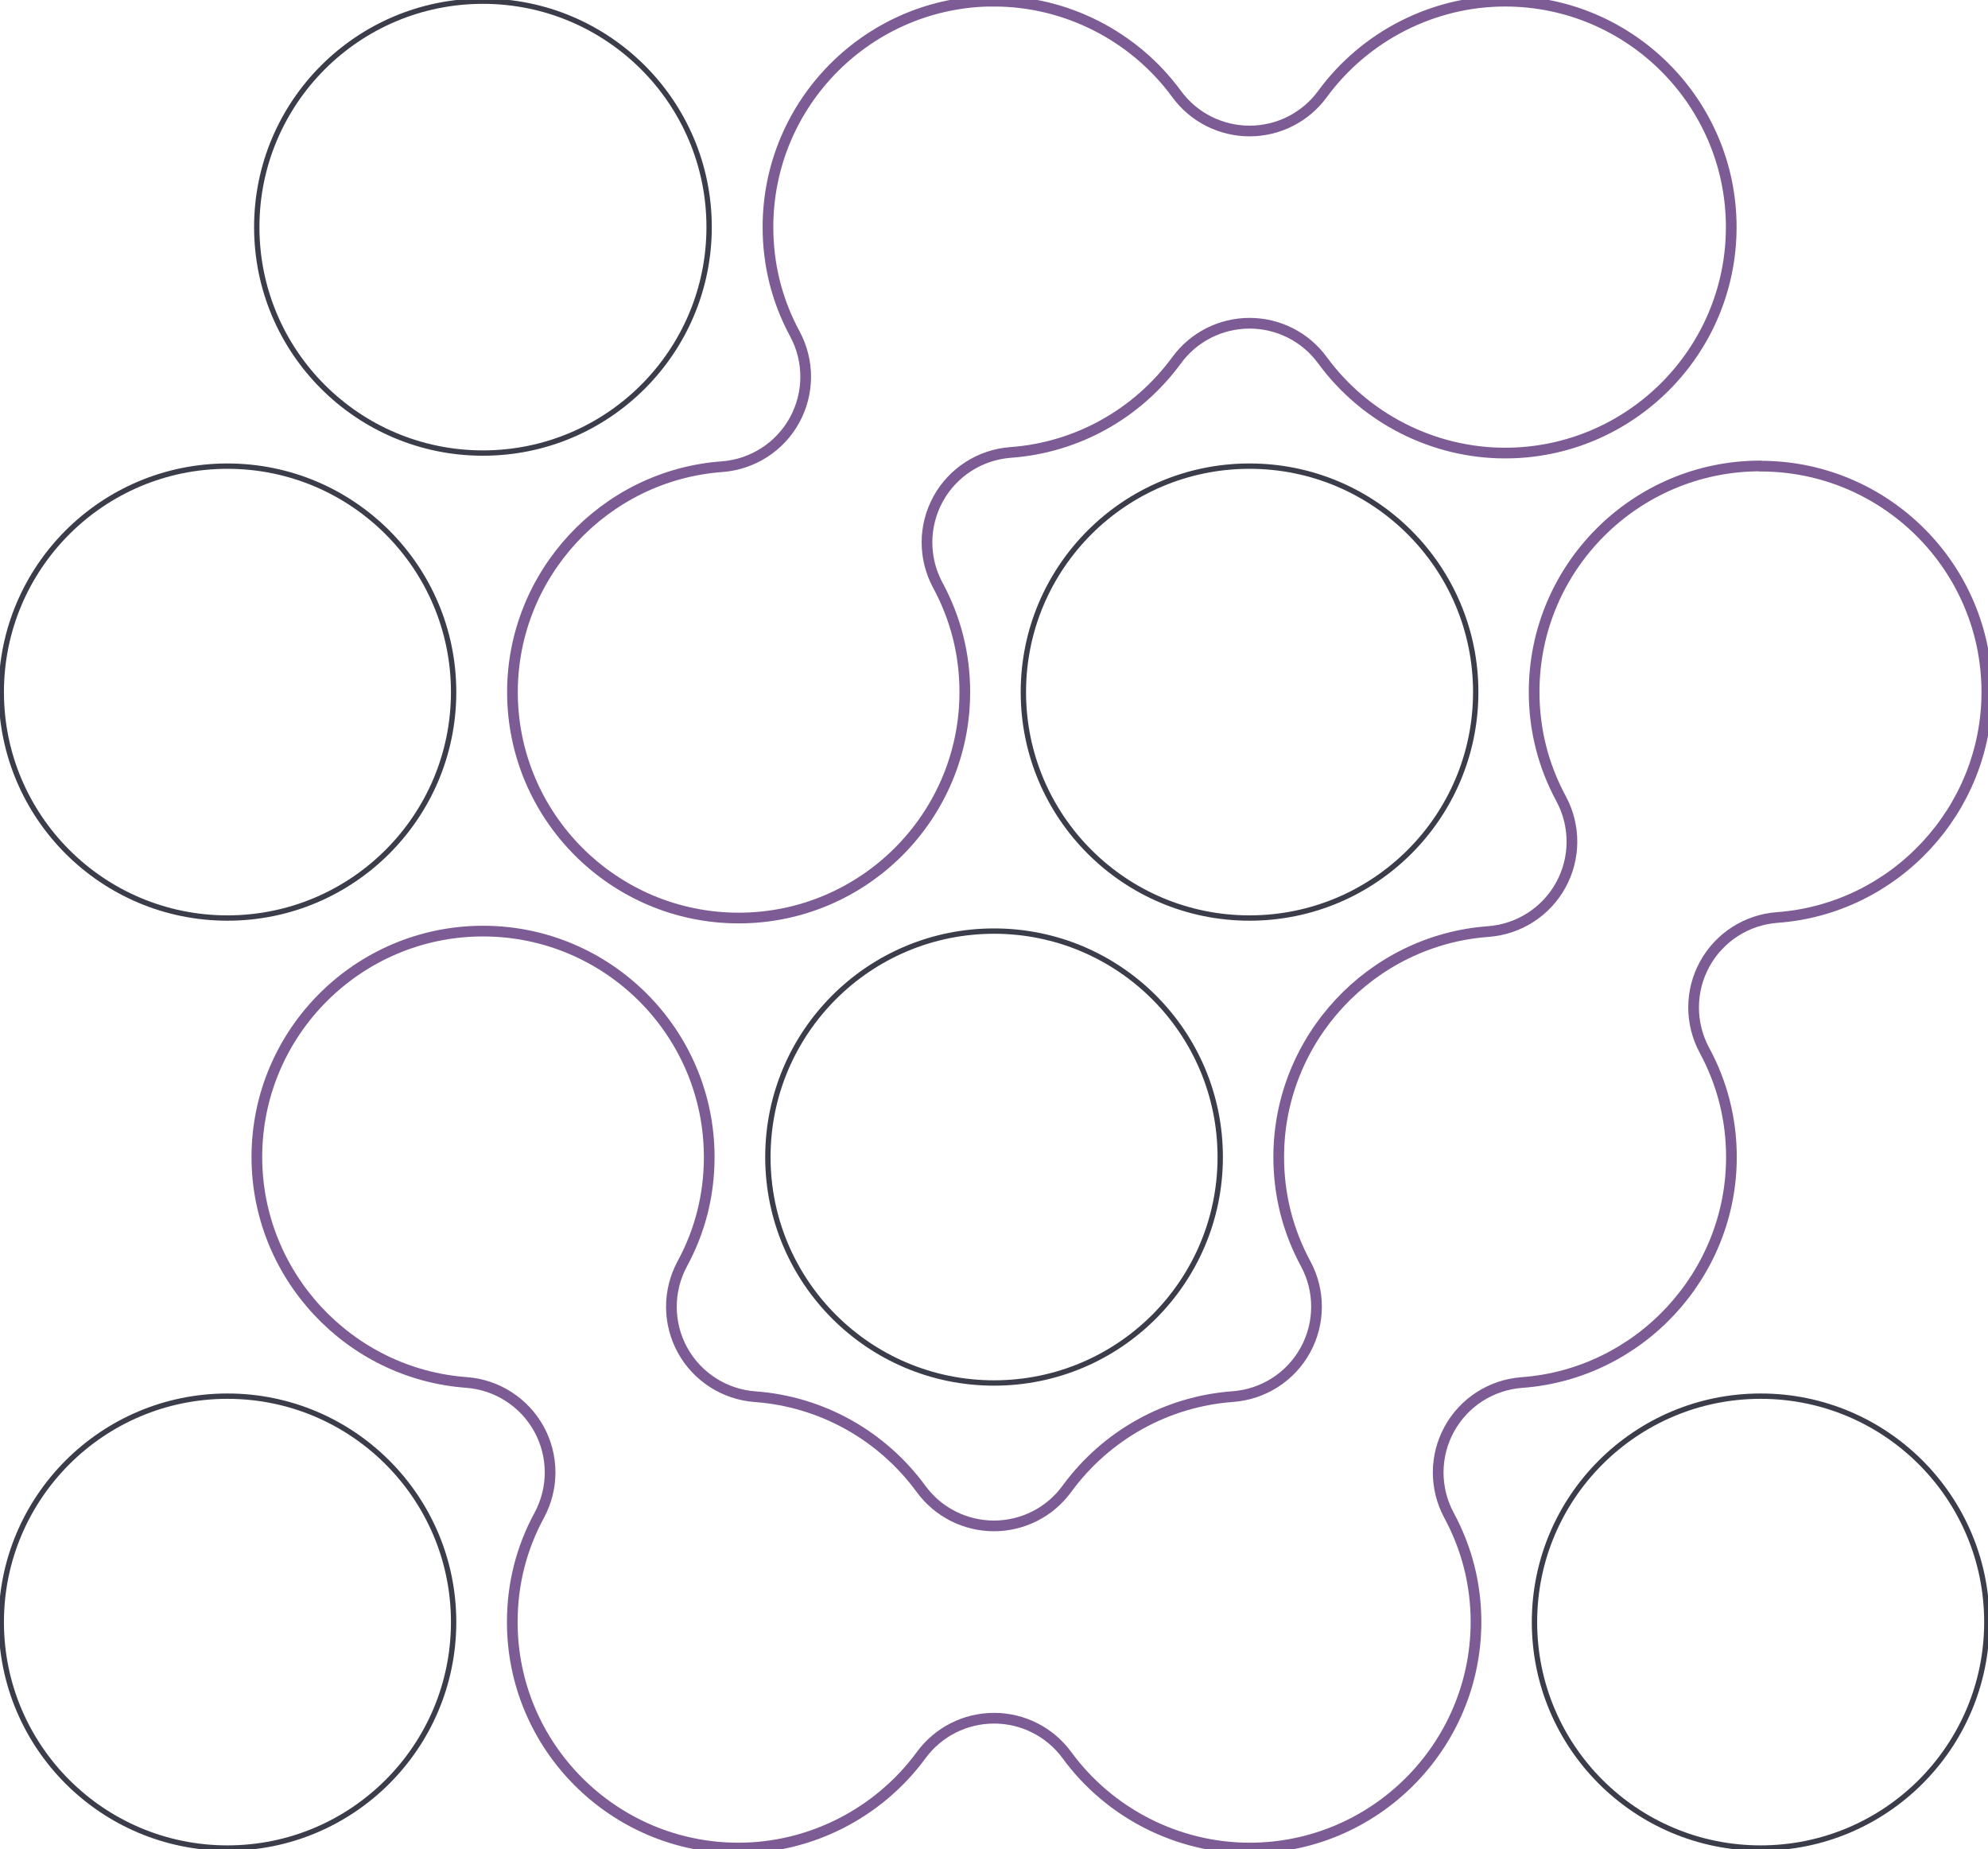 <svg width="186" height="173" viewBox="0 0 186 173" fill="none" xmlns="http://www.w3.org/2000/svg">
<g clip-path="url(#clip0_13095_10181)">
<path d="M93.004 0.11C99.718 0.11 106.11 3.358 110.096 8.807C111.683 10.974 114.216 12.256 116.91 12.256C119.604 12.256 122.137 10.974 123.724 8.807C127.71 3.366 134.102 0.11 140.815 0.11C152.485 0.11 161.977 9.591 161.977 21.248C161.977 32.905 152.485 42.386 140.815 42.386C134.102 42.386 127.71 39.139 123.724 33.69C122.137 31.522 119.604 30.24 116.91 30.24C114.216 30.24 111.683 31.522 110.096 33.69C106.405 38.734 100.739 41.88 94.558 42.327C91.704 42.538 89.145 44.174 87.769 46.688C86.393 49.201 86.384 52.23 87.744 54.752C89.416 57.847 90.269 61.213 90.269 64.747C90.269 76.404 80.777 85.885 69.107 85.885C57.438 85.885 47.946 76.404 47.946 64.747C47.946 53.722 56.559 44.461 67.554 43.66C70.408 43.449 72.966 41.812 74.343 39.299C75.719 36.785 75.728 33.757 74.368 31.235C72.696 28.139 71.852 24.782 71.852 21.24C71.852 9.583 81.343 0.102 93.013 0.102L93.004 0.11Z" stroke="#7D5B94" stroke-miterlimit="10"/>
<path d="M164.73 43.609C176.399 43.609 185.891 53.09 185.891 64.747C185.891 75.771 177.278 85.033 166.283 85.834C163.429 86.045 160.871 87.681 159.494 90.195C158.118 92.7 158.109 95.737 159.469 98.258C161.141 101.354 161.994 104.72 161.994 108.254C161.994 119.278 153.381 128.54 142.386 129.341C139.532 129.552 136.973 131.188 135.597 133.702C134.221 136.207 134.212 139.244 135.572 141.766C137.244 144.861 138.097 148.227 138.097 151.761C138.071 163.41 128.58 172.891 116.91 172.891C110.197 172.891 103.805 169.643 99.819 164.194C98.232 162.026 95.698 160.744 93.005 160.744C90.311 160.744 87.778 162.026 86.19 164.194C82.196 169.635 75.812 172.891 69.091 172.891C57.421 172.891 47.93 163.41 47.93 151.753C47.93 148.21 48.774 144.853 50.454 141.757C51.814 139.235 51.806 136.207 50.429 133.694C49.053 131.188 46.494 129.544 43.64 129.333C32.646 128.531 24.032 119.278 24.032 108.245C24.032 96.588 33.524 87.108 45.194 87.108C56.864 87.108 66.355 96.588 66.355 108.245C66.355 111.788 65.51 115.145 63.83 118.241C62.471 120.763 62.479 123.791 63.855 126.305C65.232 128.81 67.79 130.455 70.644 130.665C76.826 131.113 82.492 134.259 86.182 139.303C87.769 141.471 90.302 142.753 92.996 142.753C95.69 142.753 98.223 141.471 99.811 139.294C103.501 134.25 109.167 131.104 115.348 130.657C118.202 130.446 120.761 128.81 122.137 126.296C123.513 123.791 123.522 120.754 122.162 118.232C120.49 115.137 119.638 111.771 119.638 108.237C119.638 97.213 128.251 87.951 139.245 87.15C142.099 86.939 144.658 85.302 146.034 82.789C147.41 80.284 147.419 77.247 146.059 74.725C144.387 71.629 143.535 68.264 143.535 64.73C143.535 53.073 153.026 43.592 164.696 43.592L164.73 43.609Z" stroke="#7D5B94" stroke-miterlimit="10"/>
<path d="M164.73 130.615C153.043 130.615 143.568 140.079 143.568 151.753C143.568 163.427 153.043 172.891 164.73 172.891C176.416 172.891 185.891 163.427 185.891 151.753C185.891 140.079 176.416 130.615 164.73 130.615Z" stroke="#3B3D4B" stroke-width="0.5" stroke-miterlimit="10"/>
<path d="M21.28 130.615C9.593 130.615 0.119 140.079 0.119 151.753C0.119 163.427 9.593 172.891 21.28 172.891C32.967 172.891 42.441 163.427 42.441 151.753C42.441 140.079 32.967 130.615 21.28 130.615Z" stroke="#3B3D4B" stroke-width="0.5" stroke-miterlimit="10"/>
<path d="M45.185 0.109C33.498 0.109 24.023 9.573 24.023 21.247C24.023 32.921 33.498 42.385 45.185 42.385C56.871 42.385 66.346 32.921 66.346 21.247C66.346 9.573 56.871 0.109 45.185 0.109Z" stroke="#3B3D4B" stroke-width="0.5" stroke-miterlimit="10"/>
<path d="M93.005 87.107C81.318 87.107 71.844 96.571 71.844 108.245C71.844 119.919 81.318 129.383 93.005 129.383C104.692 129.383 114.166 119.919 114.166 108.245C114.166 96.571 104.692 87.107 93.005 87.107Z" stroke="#3B3D4B" stroke-width="0.5" stroke-miterlimit="10"/>
<path d="M116.909 43.609C105.222 43.609 95.748 53.073 95.748 64.747C95.748 76.421 105.222 85.885 116.909 85.885C128.596 85.885 138.07 76.421 138.07 64.747C138.07 53.073 128.596 43.609 116.909 43.609Z" stroke="#3B3D4B" stroke-width="0.5" stroke-miterlimit="10"/>
<path d="M21.28 43.609C9.593 43.609 0.119 53.073 0.119 64.747C0.119 76.421 9.593 85.885 21.28 85.885C32.967 85.885 42.441 76.421 42.441 64.747C42.441 53.073 32.967 43.609 21.28 43.609Z" stroke="#3B3D4B" stroke-width="0.5" stroke-miterlimit="10"/>
</g>
<defs>
<clipPath id="clip0_13095_10181">
<rect width="186" height="173" fill="white" transform="matrix(-1 0 0 -1 186 173)"/>
</clipPath>
</defs>
</svg>
